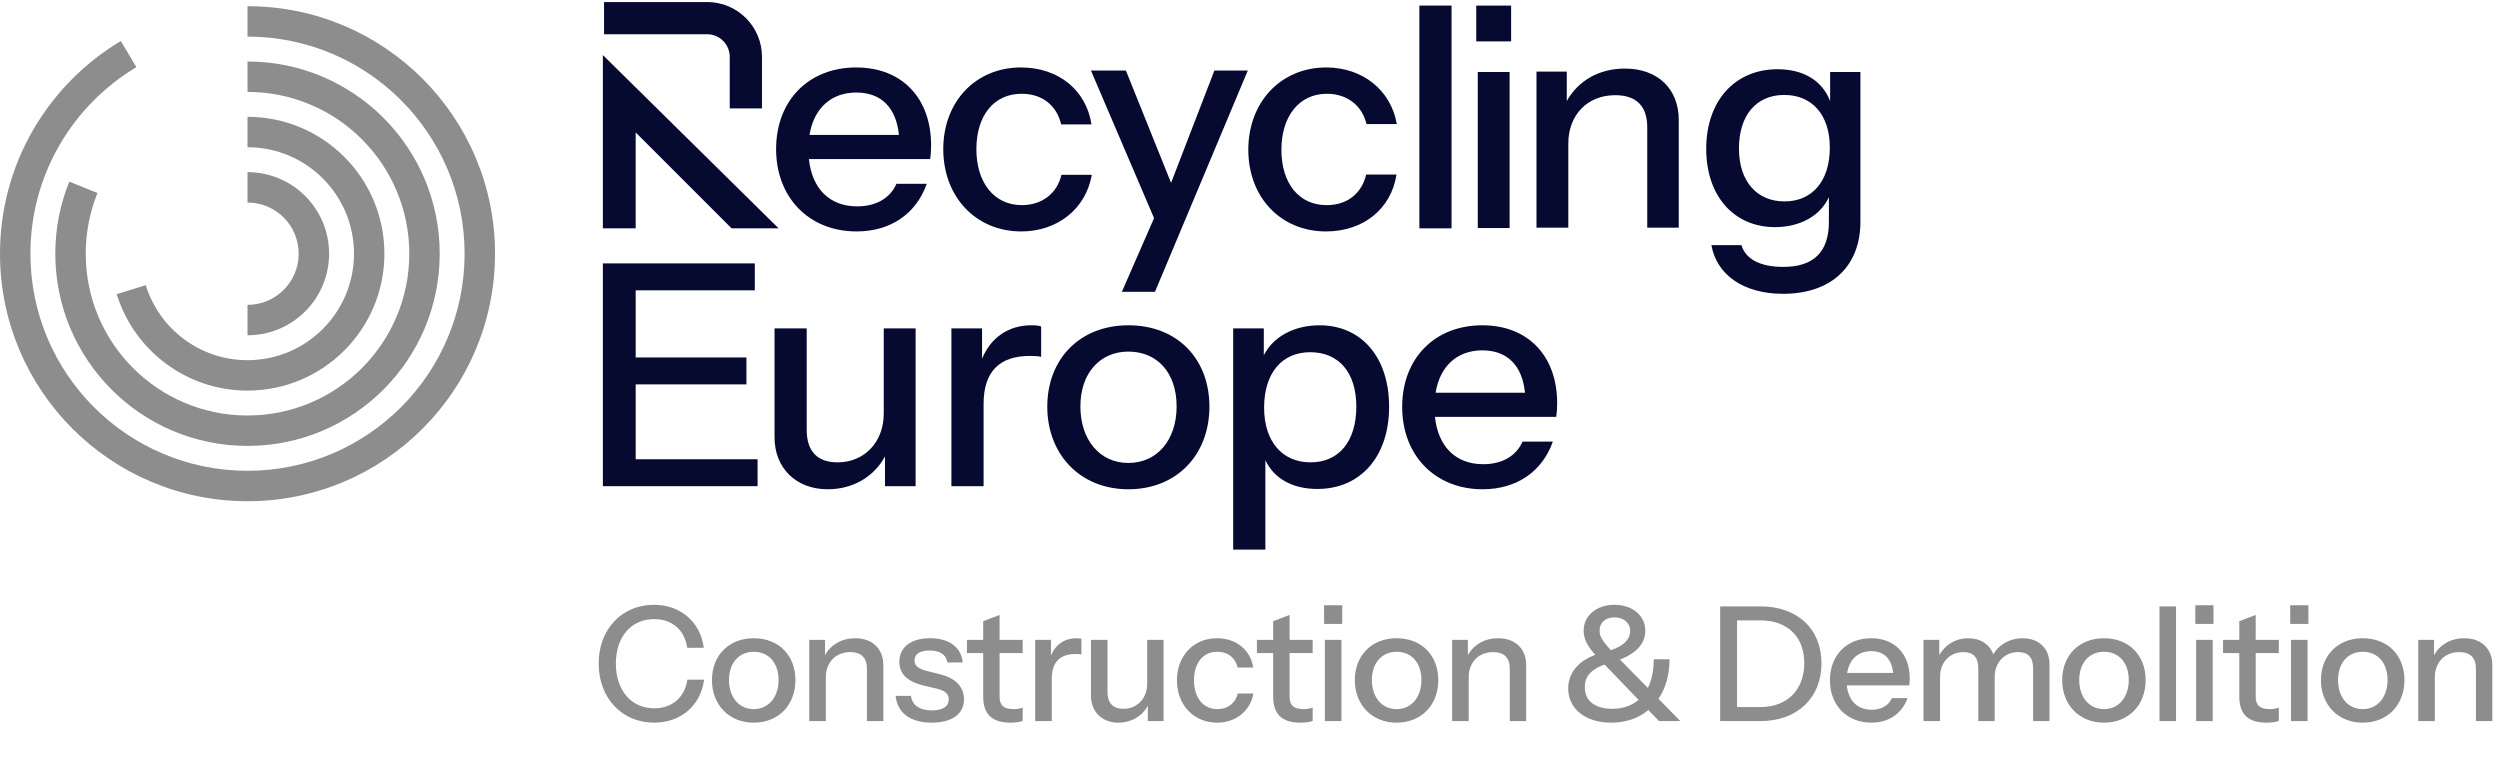 <svg width="226" height="69" viewBox="0 0 226 69" fill="none" xmlns="http://www.w3.org/2000/svg">
<path d="M59.13 65.329C56.222 65.329 54.119 63.097 54.119 59.986C54.119 56.89 56.207 54.673 59.116 54.673C61.521 54.673 63.321 56.228 63.623 58.561H62.126C61.881 56.919 60.743 55.969 59.13 55.969C57.057 55.969 55.674 57.567 55.674 59.986C55.674 62.42 57.086 64.033 59.13 64.033C60.743 64.033 61.895 63.068 62.14 61.441H63.652C63.335 63.802 61.535 65.329 59.13 65.329ZM68.133 65.329C65.887 65.329 64.361 63.701 64.361 61.484C64.361 59.252 65.887 57.697 68.133 57.697C70.409 57.697 71.906 59.252 71.906 61.484C71.906 63.701 70.409 65.329 68.133 65.329ZM68.133 64.105C69.458 64.105 70.38 63.053 70.38 61.469C70.38 59.9 69.473 58.921 68.133 58.921C66.823 58.921 65.901 59.914 65.901 61.469C65.901 63.053 66.823 64.105 68.133 64.105ZM73.156 65.185V57.841H74.582V59.223C75.115 58.273 76.094 57.697 77.318 57.697C78.873 57.697 79.853 58.661 79.853 60.116V65.185H78.369V60.461C78.369 59.453 77.851 58.949 76.857 58.949C75.561 58.949 74.654 59.871 74.654 61.225V65.185H73.156ZM84.223 65.329C82.308 65.329 81.112 64.45 80.968 62.909H82.351C82.466 63.759 83.143 64.22 84.251 64.22C85.231 64.22 85.763 63.86 85.763 63.226C85.763 62.765 85.533 62.463 84.669 62.247L83.488 61.973C82.005 61.613 81.299 60.893 81.299 59.828C81.299 58.503 82.351 57.697 84.079 57.697C85.792 57.697 86.901 58.503 87.031 59.885H85.648C85.533 59.18 84.972 58.805 84.035 58.805C83.143 58.805 82.668 59.137 82.668 59.698C82.668 60.159 82.984 60.461 83.82 60.663L85.029 60.965C86.426 61.325 87.146 62.132 87.146 63.212C87.146 64.537 86.066 65.329 84.223 65.329ZM91.357 65.329C89.629 65.329 88.88 64.522 88.88 62.967V59.036H87.411V57.841H88.88V56.156L90.363 55.594V57.841H92.451V59.036H90.363V62.981C90.363 63.759 90.738 64.105 91.645 64.105C91.99 64.105 92.264 64.047 92.451 63.961V65.17C92.235 65.257 91.846 65.329 91.357 65.329ZM93.583 65.185V57.841H95.009V59.252C95.426 58.244 96.261 57.697 97.298 57.697C97.514 57.697 97.658 57.711 97.759 57.754V59.165C97.658 59.137 97.486 59.122 97.241 59.122C95.801 59.122 95.081 59.871 95.081 61.354V65.185H93.583ZM101.1 65.329C99.602 65.329 98.623 64.321 98.623 62.909V57.841H100.12V62.564C100.12 63.572 100.624 64.076 101.56 64.076C102.784 64.076 103.706 63.154 103.706 61.801V57.841H105.189V65.185H103.764V63.802C103.245 64.753 102.266 65.329 101.1 65.329ZM110.024 65.329C107.907 65.329 106.395 63.716 106.395 61.498C106.395 59.281 107.907 57.697 110.01 57.697C111.752 57.697 113.048 58.748 113.293 60.346H111.882C111.68 59.482 111.018 58.921 110.038 58.921C108.757 58.921 107.936 59.929 107.936 61.498C107.936 63.053 108.757 64.105 110.053 64.105C110.989 64.105 111.694 63.557 111.896 62.693H113.307C113.034 64.277 111.709 65.329 110.024 65.329ZM117.57 65.329C115.842 65.329 115.094 64.522 115.094 62.967V59.036H113.625V57.841H115.094V56.156L116.577 55.594V57.841H118.665V59.036H116.577V62.981C116.577 63.759 116.951 64.105 117.858 64.105C118.204 64.105 118.478 64.047 118.665 63.961V65.17C118.449 65.257 118.06 65.329 117.57 65.329ZM119.697 56.401V54.716H121.338V56.401H119.697ZM119.769 65.185V57.841H121.266V65.185H119.769ZM126.249 65.329C124.003 65.329 122.476 63.701 122.476 61.484C122.476 59.252 124.003 57.697 126.249 57.697C128.524 57.697 130.022 59.252 130.022 61.484C130.022 63.701 128.524 65.329 126.249 65.329ZM126.249 64.105C127.574 64.105 128.496 63.053 128.496 61.469C128.496 59.9 127.588 58.921 126.249 58.921C124.939 58.921 124.017 59.914 124.017 61.469C124.017 63.053 124.939 64.105 126.249 64.105ZM131.272 65.185V57.841H132.698V59.223C133.231 58.273 134.21 57.697 135.434 57.697C136.989 57.697 137.968 58.661 137.968 60.116V65.185H136.485V60.461C136.485 59.453 135.967 58.949 134.973 58.949C133.677 58.949 132.77 59.871 132.77 61.225V65.185H131.272ZM145.654 65.329C143.321 65.329 141.766 64.076 141.766 62.247C141.766 60.85 142.659 59.77 144.214 59.194C143.451 58.345 143.163 57.725 143.163 56.991C143.163 55.666 144.315 54.673 145.942 54.673C147.497 54.673 148.735 55.58 148.735 57.034C148.735 58.129 147.987 59.021 146.446 59.626L148.966 62.189C149.297 61.513 149.499 60.649 149.499 59.597H150.924C150.924 61.023 150.564 62.233 149.931 63.169L151.903 65.185H149.974L149.009 64.191C148.131 64.925 146.979 65.329 145.654 65.329ZM144.603 57.005C144.603 57.495 144.79 57.869 145.625 58.777C146.791 58.388 147.367 57.783 147.367 57.049C147.367 56.285 146.763 55.81 145.942 55.81C145.135 55.81 144.603 56.285 144.603 57.005ZM143.263 62.103C143.263 63.356 144.185 64.076 145.74 64.076C146.676 64.076 147.497 63.802 148.131 63.269L145.049 60.073C143.811 60.519 143.263 61.181 143.263 62.103ZM155.503 65.185V54.817H159.147C162.487 54.817 164.662 56.847 164.662 59.972C164.662 63.097 162.459 65.185 159.161 65.185H155.503ZM159.147 56.084H157.03V63.917H159.147C161.623 63.917 163.107 62.305 163.107 59.943C163.107 57.625 161.652 56.084 159.147 56.084ZM169.169 65.329C166.951 65.329 165.425 63.745 165.425 61.498C165.425 59.237 166.937 57.697 169.155 57.697C171.286 57.697 172.639 59.122 172.639 61.325C172.639 61.556 172.625 61.743 172.596 61.959H166.951C167.095 63.341 167.916 64.162 169.198 64.162C170.047 64.162 170.724 63.802 171.027 63.111H172.438C171.948 64.493 170.767 65.329 169.169 65.329ZM169.155 58.863C167.988 58.863 167.182 59.597 166.98 60.836H171.142C171.012 59.554 170.307 58.863 169.155 58.863ZM173.883 65.185V57.841H175.309V59.223C175.842 58.273 176.807 57.697 177.915 57.697C179.053 57.697 179.874 58.258 180.191 59.151C180.723 58.244 181.717 57.697 182.84 57.697C184.309 57.697 185.274 58.618 185.274 60.044V65.185H183.791V60.389C183.791 59.396 183.301 58.949 182.437 58.949C181.242 58.949 180.32 59.857 180.32 61.181V65.185H178.837V60.389C178.837 59.396 178.347 58.949 177.498 58.949C176.288 58.949 175.381 59.857 175.381 61.181V65.185H173.883ZM190.194 65.329C187.947 65.329 186.421 63.701 186.421 61.484C186.421 59.252 187.947 57.697 190.194 57.697C192.469 57.697 193.966 59.252 193.966 61.484C193.966 63.701 192.469 65.329 190.194 65.329ZM190.194 64.105C191.518 64.105 192.44 63.053 192.44 61.469C192.44 59.9 191.533 58.921 190.194 58.921C188.883 58.921 187.962 59.914 187.962 61.469C187.962 63.053 188.883 64.105 190.194 64.105ZM195.217 65.185V54.817H196.714V65.185H195.217ZM198.457 56.401V54.716H200.098V56.401H198.457ZM198.529 65.185V57.841H200.026V65.185H198.529ZM204.909 65.329C203.181 65.329 202.432 64.522 202.432 62.967V59.036L200.964 59.036V57.841L202.432 57.841V56.156L203.916 55.594V57.841H206.004V59.036H203.916V62.981C203.916 63.759 204.29 64.105 205.197 64.105C205.543 64.105 205.816 64.047 206.004 63.961V65.17C205.788 65.257 205.399 65.329 204.909 65.329ZM207.035 56.401V54.716H208.677V56.401H207.035ZM207.107 65.185V57.841H208.605V65.185H207.107ZM213.588 65.329C211.342 65.329 209.815 63.701 209.815 61.484C209.815 59.252 211.342 57.697 213.588 57.697C215.863 57.697 217.361 59.252 217.361 61.484C217.361 63.701 215.863 65.329 213.588 65.329ZM213.588 64.105C214.913 64.105 215.834 63.053 215.834 61.469C215.834 59.9 214.927 58.921 213.588 58.921C212.278 58.921 211.356 59.914 211.356 61.469C211.356 63.053 212.278 64.105 213.588 64.105ZM218.611 65.185V57.841H220.037V59.223C220.569 58.273 221.549 57.697 222.773 57.697C224.328 57.697 225.307 58.661 225.307 60.116V65.185H223.824V60.461C223.824 59.453 223.305 58.949 222.312 58.949C221.016 58.949 220.109 59.871 220.109 61.225V65.185H218.611Z" fill="#8D8D8D"/>
<path d="M5 22.935C5 20.633 5.448 18.432 6.264 16.419L8.812 17.451C8.128 19.142 7.75 20.993 7.75 22.935C7.75 31.012 14.298 37.56 22.375 37.56C30.452 37.56 37 31.012 37 22.935C37 14.857 30.452 8.31 22.375 8.31V5.56C31.971 5.56 39.75 13.339 39.75 22.935C39.75 32.531 31.971 40.31 22.375 40.31C12.779 40.31 5 32.531 5 22.935Z" fill="#8D8D8D"/>
<path d="M32 22.935C32 17.619 27.691 13.31 22.375 13.31V10.56C29.209 10.56 34.75 16.1 34.75 22.935C34.75 29.769 29.209 35.309 22.375 35.31C16.811 35.31 12.108 31.639 10.549 26.59L13.177 25.779C14.39 29.707 18.051 32.56 22.375 32.56C27.691 32.559 32 28.25 32 22.935Z" fill="#8D8D8D"/>
<path d="M27 22.935C27 20.38 24.929 18.31 22.375 18.31V15.56C26.448 15.56 29.75 18.861 29.75 22.935C29.75 27.008 26.448 30.31 22.375 30.31V27.56C24.929 27.56 27 25.489 27 22.935Z" fill="#8D8D8D"/>
<path d="M0 22.935C0 14.761 4.383 7.614 10.92 3.71L12.33 6.071C6.59 9.499 2.75 15.769 2.75 22.935C2.75 33.773 11.536 42.56 22.375 42.56C33.214 42.56 42 33.773 42 22.935C42 12.096 33.214 3.31 22.375 3.31V0.56C34.732 0.56 44.75 10.577 44.75 22.935C44.75 35.292 34.732 45.31 22.375 45.31C10.018 45.31 0 35.292 0 22.935Z" fill="#8D8D8D"/>
<path d="M134.028 44.23C129.721 44.23 126.756 41.153 126.756 36.79C126.756 32.399 129.693 29.406 134 29.406C138.139 29.406 140.768 32.175 140.768 36.455C140.768 36.902 140.74 37.266 140.684 37.685H129.721C130 40.37 131.595 41.964 134.084 41.964C135.734 41.964 137.048 41.265 137.636 39.923H140.377C139.426 42.608 137.132 44.23 134.028 44.23ZM134 31.672C131.734 31.672 130.168 33.098 129.777 35.504H137.86C137.608 33.014 136.237 31.672 134 31.672Z" fill="#060930"/>
<path d="M119.087 44.202C116.822 44.202 115.171 43.251 114.388 41.601V49.684H111.479V29.686H114.248V32.119C115.088 30.441 116.989 29.406 119.283 29.406C123.087 29.406 125.576 32.315 125.576 36.762C125.576 41.265 123.003 44.202 119.087 44.202ZM118.472 41.797C121.017 41.797 122.611 39.923 122.611 36.762C122.611 33.658 121.017 31.84 118.444 31.84C115.899 31.84 114.276 33.714 114.276 36.846C114.276 39.923 115.927 41.797 118.472 41.797Z" fill="#060930"/>
<path d="M102.003 44.23C97.639 44.23 94.675 41.069 94.675 36.762C94.675 32.427 97.639 29.406 102.003 29.406C106.422 29.406 109.331 32.427 109.331 36.762C109.331 41.069 106.422 44.23 102.003 44.23ZM102.003 41.852C104.576 41.852 106.366 39.811 106.366 36.734C106.366 33.685 104.604 31.784 102.003 31.784C99.457 31.784 97.668 33.714 97.668 36.734C97.668 39.811 99.457 41.852 102.003 41.852Z" fill="#060930"/>
<path d="M86.008 43.95V29.686H88.777V32.427C89.588 30.469 91.21 29.406 93.224 29.406C93.643 29.406 93.923 29.434 94.119 29.518V32.259C93.923 32.203 93.587 32.175 93.112 32.175C90.315 32.175 88.917 33.63 88.917 36.51V43.95H86.008Z" fill="#060930"/>
<path d="M74.828 44.23C71.919 44.23 70.018 42.272 70.018 39.531V29.686H72.926V38.86C72.926 40.818 73.905 41.797 75.723 41.797C78.101 41.797 79.891 40.007 79.891 37.378V29.686H82.772V43.95H80.003V41.265C78.996 43.111 77.094 44.23 74.828 44.23Z" fill="#060930"/>
<path d="M54.5 43.95V23.812H68.233V26.246H57.465V32.315H67.478V34.748H57.465V41.517H68.485V43.95H54.5Z" fill="#060930"/>
<path d="M128.312 20.642V0.504H131.221V20.642H128.312Z" fill="#060930"/>
<path d="M119.895 6.098C115.783 6.098 112.847 9.231 112.847 13.538C112.847 17.845 115.783 20.922 119.867 20.922C123.251 20.922 125.768 18.88 126.244 15.775L123.503 15.775C123.111 17.454 121.825 18.544 119.923 18.544C117.434 18.544 115.839 16.587 115.839 13.538C115.839 10.517 117.434 8.476 119.951 8.476C121.769 8.476 123.139 9.538 123.531 11.217L126.272 11.217C125.74 8.14 123.167 6.098 119.895 6.098Z" fill="#060930"/>
<path d="M101.418 26.376L104.327 19.719L98.621 6.378H101.782L105.865 16.531L109.781 6.378H112.801L104.411 26.376H101.418Z" fill="#060930"/>
<path d="M92.321 20.922C88.209 20.922 85.272 17.789 85.272 13.482C85.272 9.175 88.209 6.098 92.293 6.098C95.677 6.098 98.194 8.14 98.67 11.245H95.929C95.537 9.566 94.251 8.476 92.349 8.476C89.859 8.476 88.265 10.433 88.265 13.482C88.265 16.503 89.859 18.544 92.377 18.544C94.195 18.544 95.565 17.482 95.957 15.803H98.698C98.166 18.88 95.593 20.922 92.321 20.922Z" fill="#060930"/>
<path d="M77.432 20.922C73.125 20.922 70.16 17.845 70.16 13.482C70.16 9.091 73.097 6.098 77.404 6.098C81.544 6.098 84.173 8.867 84.173 13.146C84.173 13.594 84.145 13.957 84.089 14.377H73.125C73.405 17.062 74.999 18.656 77.488 18.656C79.138 18.656 80.453 17.957 81.04 16.614H83.781C82.83 19.3 80.537 20.922 77.432 20.922ZM77.404 8.364C75.139 8.364 73.572 9.79 73.181 12.195H81.264C81.012 9.706 79.642 8.364 77.404 8.364Z" fill="#060930"/>
<path d="M54.5 5.748V20.642H57.465V11.971L66.135 20.642H70.386L54.5 4.979V5.748Z" fill="#060930"/>
<path fill-rule="evenodd" clip-rule="evenodd" d="M65.968 9.799L65.968 5.137C65.968 4.011 65.055 3.098 63.929 3.098L54.606 3.098L54.606 0.184L63.929 0.184C66.664 0.184 68.882 2.402 68.882 5.137L68.882 9.799L65.968 9.799Z" fill="#060930"/>
<path d="M161.185 26.561C157.617 26.561 155.183 24.846 154.712 22.163H157.423C157.81 23.408 159.082 24.127 161.212 24.127C163.95 24.127 165.333 22.772 165.333 20.061V17.821C164.559 19.508 162.733 20.532 160.465 20.532C156.731 20.532 154.242 17.71 154.242 13.451C154.242 9.136 156.814 6.26 160.687 6.26C163.038 6.26 164.725 7.283 165.444 9.136V6.509H168.182V20.034C168.182 24.1 165.527 26.561 161.185 26.561ZM161.323 18.208C163.812 18.208 165.416 16.383 165.416 13.34C165.416 10.381 163.812 8.583 161.295 8.583C158.778 8.583 157.202 10.409 157.202 13.423C157.202 16.383 158.806 18.208 161.323 18.208Z" fill="#060930"/>
<path d="M138.898 20.581V6.475H141.637V9.131C142.66 7.305 144.541 6.199 146.892 6.199C149.879 6.199 151.76 8.052 151.76 10.845V20.581H148.911V11.509C148.911 9.573 147.915 8.605 146.007 8.605C143.517 8.605 141.775 10.375 141.775 12.975V20.581H138.898Z" fill="#060930"/>
<path d="M133.453 3.742V0.506H136.606V3.742H133.453ZM133.591 20.614V6.508H136.468V20.614H133.591Z" fill="#060930"/>
</svg>
